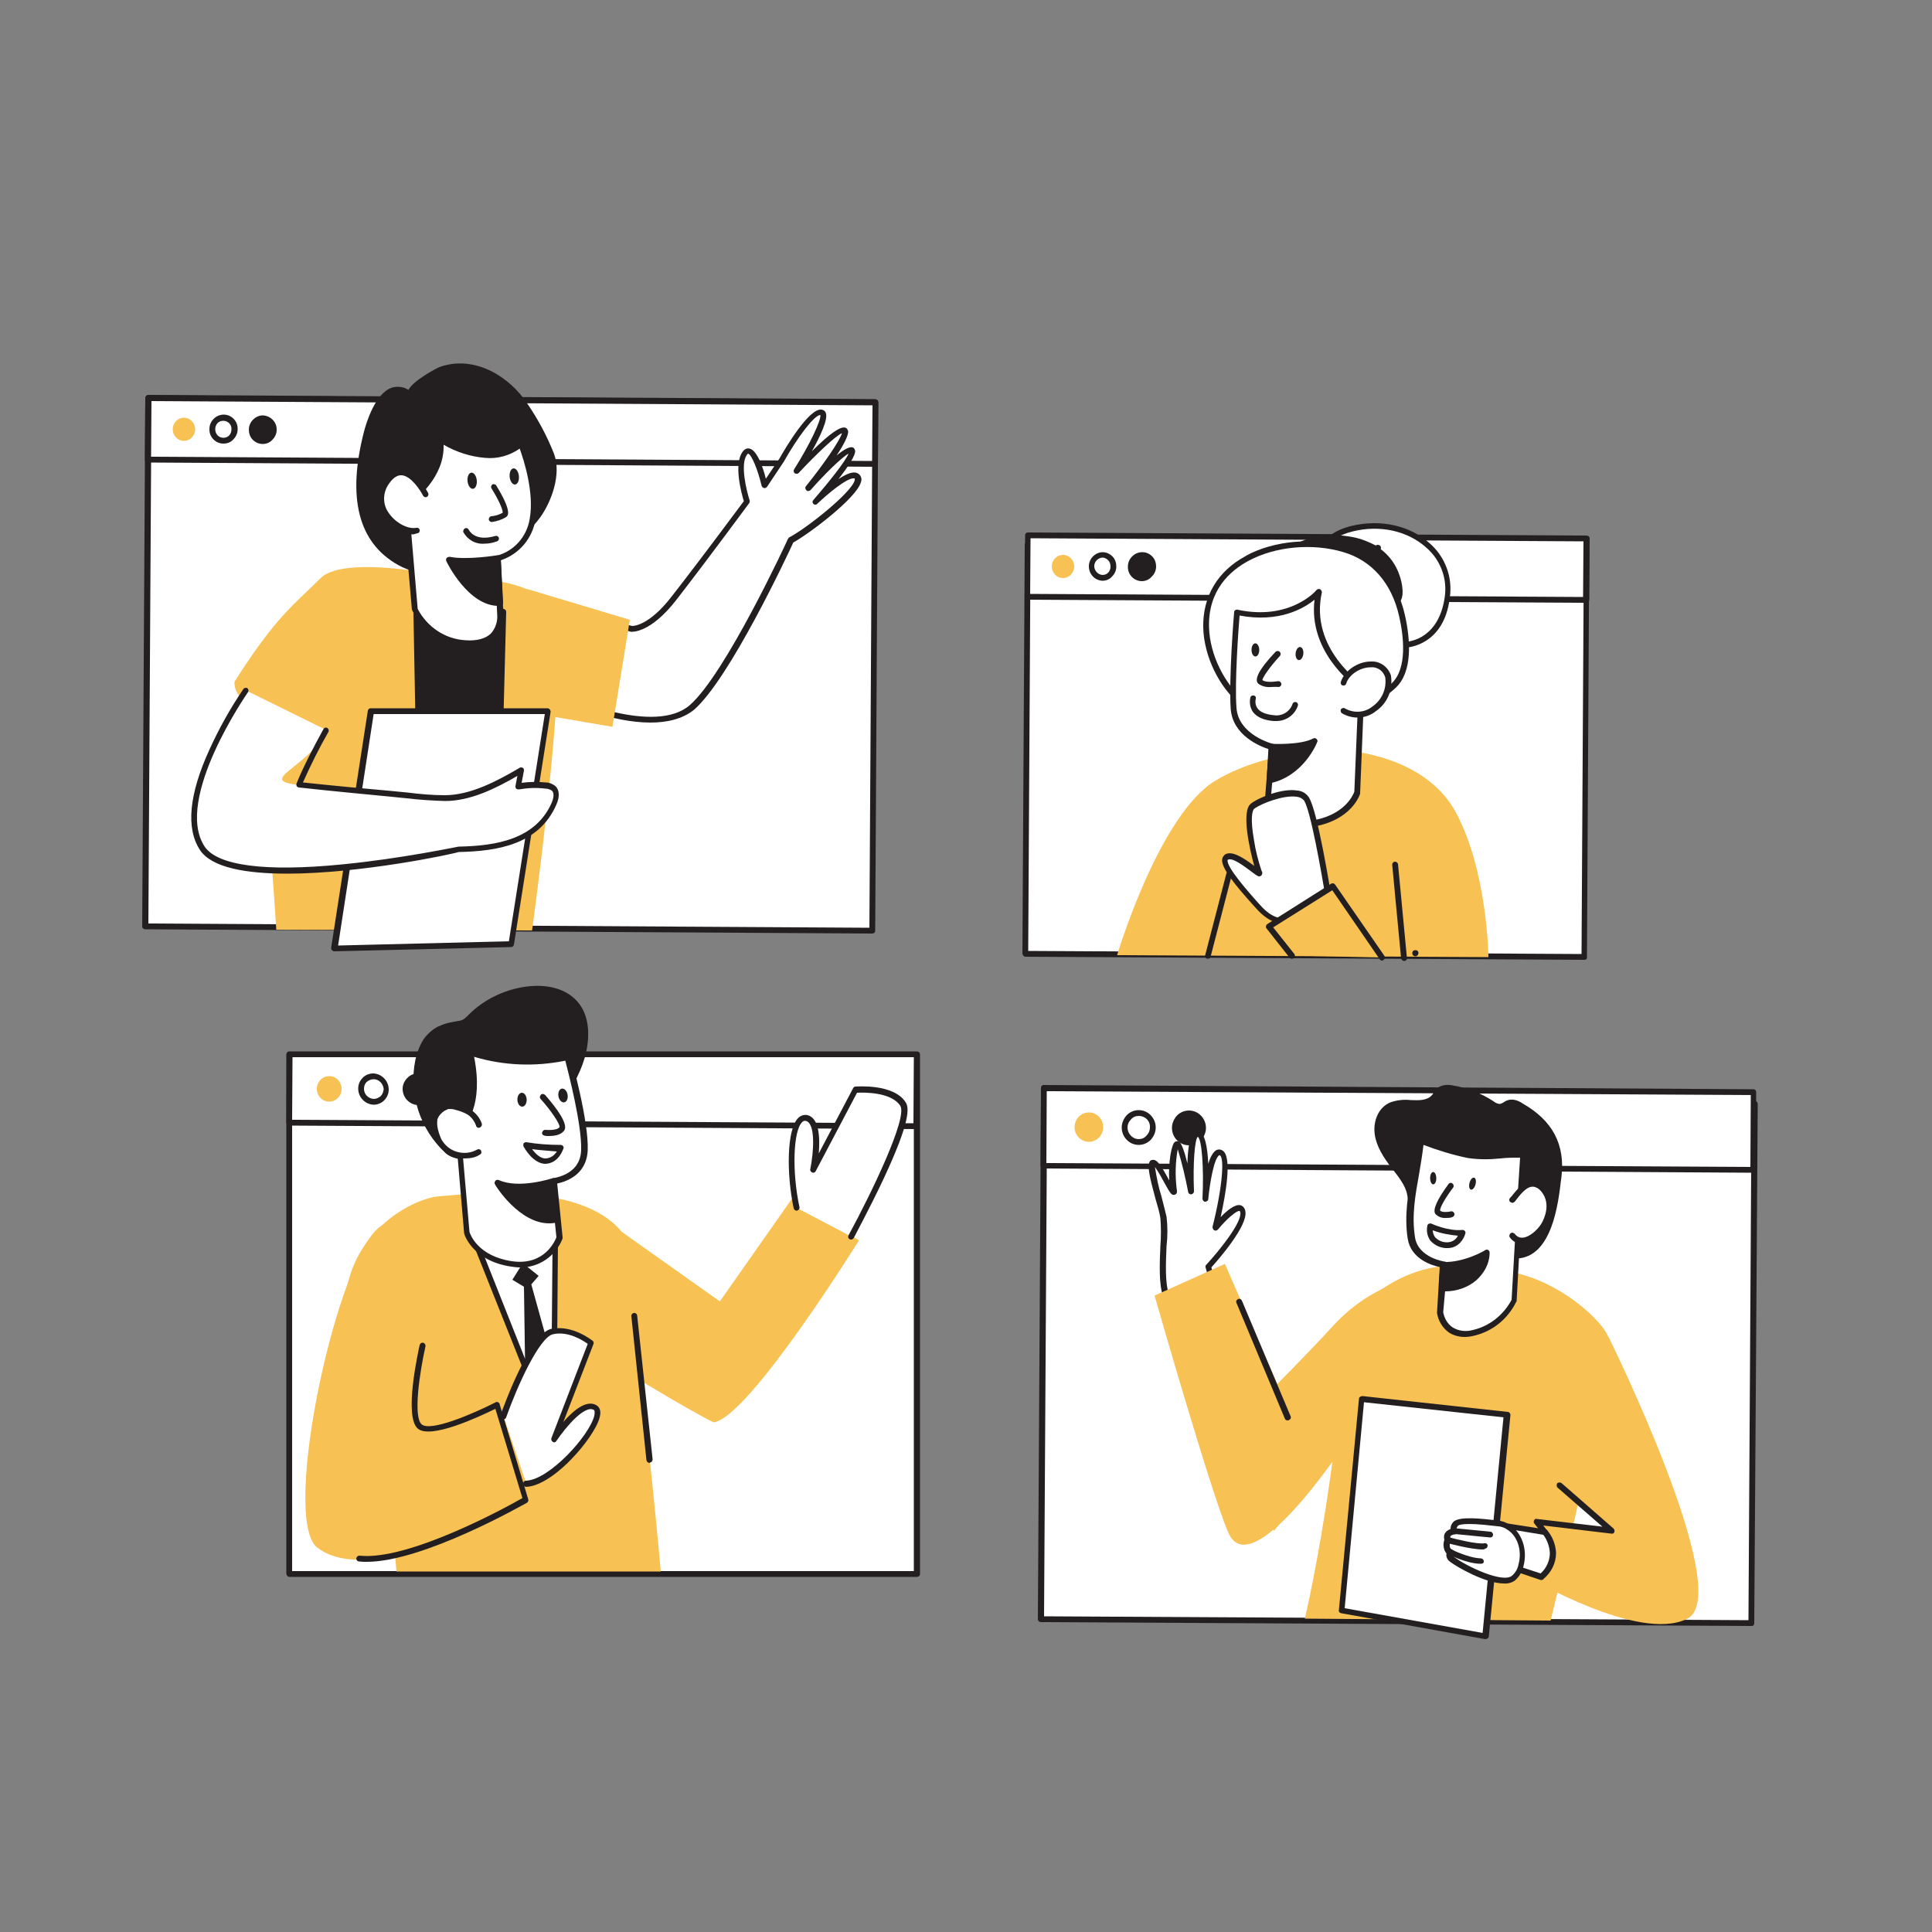 <svg xmlns="http://www.w3.org/2000/svg" width="1000" height="1000" fill="none"><rect width="100%" height="100%" fill="#808080" stroke="none"/><path fill="#fff" d="M474.6 545.8H149.8v269h324.8v-269z"/><path fill="#231F20" d="M474.6 816.2H149.8c-.8 0-1.4-.6-1.6-1.6V545.8c0-.8.6-1.6 1.6-1.6h324.8c.8 0 1.6.6 1.6 1.6v269c0 .8-.8 1.4-1.6 1.4zm-323.4-3H473v-266H151.2v266z"/><path fill="#fff" d="m474.4 583-324.6-2 .2-35.2h324.6l-.2 37.2z"/><path fill="#231F20" d="m474.4 584.4-324.6-1.8c-.8 0-1.6-.6-1.6-1.6l.2-35.2c0-.8.6-1.4 1.6-1.4h324.6c.4 0 .8.2 1 .4.2.2.4.6.4 1l-.2 37.2c0 .4-.2.8-.4 1-.2.2-.6.4-1 .4zm-323.2-4.8 321.6 1.8.2-34.2H151.4l-.2 32.4z"/><path fill="#F7C154" d="M170.4 570.2c3.535 0 6.4-2.955 6.4-6.6 0-3.645-2.865-6.6-6.4-6.6s-6.4 2.955-6.4 6.6c0 3.645 2.865 6.6 6.4 6.6z"/><path fill="#fff" d="M193.4 570.4c3.535 0 6.4-2.955 6.4-6.6 0-3.645-2.865-6.6-6.4-6.6s-6.4 2.955-6.4 6.6c0 3.645 2.865 6.6 6.4 6.6z"/><path fill="#231F20" d="M193.4 571.8c-4.4-.2-8-3.8-8-8.4 0-2 .8-4 2.2-5.4 1.4-1.6 3.6-2.4 5.6-2.4 4.4.2 8 3.8 8 8.4 0 2-.8 4-2.4 5.6-1.4 1.4-3.4 2.2-5.4 2.2zm0-13.2c-1.4 0-2.6.6-3.6 1.4-1 1-1.4 2.2-1.4 3.6 0 2.8 2.2 5 5 5.2 1.4 0 2.6-.6 3.6-1.4 1-1 1.4-2.2 1.6-3.6-.2-2.8-2.4-5.2-5.2-5.2zm23 11.8c3.535 0 6.4-2.955 6.4-6.6 0-3.645-2.865-6.6-6.4-6.6s-6.4 2.955-6.4 6.6c0 3.645 2.865 6.6 6.4 6.6z"/><path fill="#231F20" d="M216.4 572c-4.4-.2-8-3.8-8-8.4 0-2 .8-4 2.4-5.6 1.4-1.6 3.6-2.4 5.6-2.4 2.2 0 4.2.8 5.6 2.4 3.2 3.2 3.2 8.2 0 11.4-1.4 1.8-3.6 2.6-5.6 2.6zm0-13.2c-1.4 0-2.6.6-3.6 1.4-1 1-1.4 2.2-1.4 3.6 0 2.8 2.2 5 5 5.2 1.4 0 2.6-.6 3.6-1.4 1-1 1.4-2.2 1.6-3.6 0-1.4-.6-2.6-1.4-3.6-1.4-1-2.6-1.6-3.8-1.6z"/><path fill="#F7C154" d="M205.2 813.4s-5.4-77.4-26.6-140c3.2-37.4 36.4-53.4 48.8-54.2 11.4-.8 72.2-8.8 94.4 18.4 6 7.2 2 24 5 43 8.2 52 15.2 132.8 15.2 132.8H205.2z"/><path fill="#fff" d="m287.6 642.4-.8 102.6-43.6-109.4 44.4 6.8z"/><path fill="#231F20" d="M286.8 746.4c-.6 0-1.2-.4-1.4-1L241.8 636c-.2-.8.2-1.6.8-2 .2 0 .4-.2.8 0l44.2 6.8c.8.2 1.2.8 1.2 1.6l-.8 102.4c0 .8-.6 1.4-1.2 1.4v.2zm-41.2-109 39.6 99.8.8-93.6-40.4-6.2z"/><path fill="#F7C154" d="m321.8 637.6 50.8 36 37.2-53 34.8 21.4s-57 91.8-75.2 94.2c-12.8-6-57-33.2-57-33.2l9.4-65.4z"/><path fill="#231F20" d="m270.6 653.8-5.4 8.6 6 3.6.6 41.4 15 37.6.8-34.8-12.6-45.4 3.8-4.4-8.2-6.6z"/><path fill="#fff" d="M227.8 532.4c1.6-.8 3.2-1.4 4.8-1.8 6.6-1.4 6.8 0 11.6-5 7.2-7 16.4-11.6 26.4-13.2 19.2-3.2 34.2 5 32 26.6-.8 8.6-4.6 16.8-9 24.2-9.4 16.2-23.4 31.4-41.8 34.8-5.4 1-15.8 1.6-20.4-2.4-12.8-11.8-18.6-29.6-15-46.8.6-3.6 2-7 4-10.2 2-2.4 4.4-4.6 7.4-6.2z"/><path fill="#231F20" d="M243.6 600.4c-4.6 0-10-.8-13-3.6-13.2-12.2-19.2-30.6-15.6-48.2.8-3.8 2.2-7.4 4.2-10.6 2-2.8 4.6-5.2 7.8-6.8h.2c1.6-.8 3.4-1.4 5-1.8 1.8-.4 3.2-.6 4.2-.8 2.8-.4 3.6-.6 6.6-3.8 7.4-7.2 17-12 27.2-13.8 11.4-2 21 .2 27 5.8 5.4 5 7.8 12.8 6.8 22.4-.8 7.6-3.6 15.2-9.2 24.8-8.2 14.2-22.2 31.8-42.8 35.6-2.6.6-5.6.8-8.4.8zM228.4 534c-2.6 1.4-5 3.4-6.6 5.8-1.8 3-3.2 6.2-3.8 9.6-3.4 16.6 2.2 33.8 14.6 45.4 3.6 3.2 12.4 3.4 19 2.2 19.4-3.6 32.8-20.4 40.8-34 5.4-9.2 8-16.4 8.8-23.6.8-8.6-1.2-15.6-5.8-20-5.4-5-14-6.8-24.4-5-9.6 1.6-18.6 6-25.6 12.8-3.6 3.8-5 4.2-8.4 4.6-1 .2-2.4.4-4 .8-1.6.2-3.2.6-4.6 1.4z"/><path fill="#231F20" d="M248.8 600c-4.8.4-13.6.8-18-3.2-13.2-12.2-19-30.4-15.4-48 .6-3.8 2.2-7.4 4.2-10.6 2-2.8 4.6-5.2 7.8-6.8 1.6-.8 3.4-1.4 5.2-1.8 1.8-.4 3.2-.6 4.2-.8 2.8-.4 3.6-.6 6.8-3.8 7.4-7.2 16.8-12 27.2-13.6 11.2-2 20.8.2 26.8 5.8 5.4 5 7.6 12.8 6.6 22.4-.8 7.6-3.6 15.2-9.2 24.8-8.2 14.2-22.2 31.8-42.8 35.4-.4-.2-1.8 0-3.4.2z"/><path fill="#fff" d="m286.4 611.2 3 29s-5.2 16.8-24.8 13.8-23.2-16.4-23.2-16.4l-4.6-54s13.6-8.8 6.6-39.2c16.2 5.4 33.6 6.2 50.2 2.4 0 0 9.2 33 8.8 48.2-.6 14.6-15.8 16-16 16.2z"/><path fill="#231F20" d="M269.2 656c-1.6 0-3.2-.2-4.6-.4-20.2-3-24.4-16.8-24.4-17.4v-.2l-4.6-54c0-.6.2-1 .6-1.4.2 0 12.4-8.8 6-37.6-.2-.6 0-1.2.4-1.4.4-.4 1-.4 1.6-.2 16 5.2 33 6 49.4 2.4.8-.2 1.6.2 1.8 1 .4 1.4 9.4 33.4 8.8 48.6-.4 9-6 15-15.8 17.2l2.8 27.8v.6c-3.4 9-12.2 15.2-22 15zM243 637.6c.4 1.4 4.4 12.6 22 15.2 16.8 2.4 22.2-10.4 23-12.4l-3-28.8c0-.4.2-1 .4-1.2.4-.4.8-.4 1.2-.6 9-1.8 14-6.8 14.2-14.6.4-13-6.6-40-8.2-46.2-15.6 3.2-31.8 2.6-47.2-2 5 25.4-4.2 35.4-7 37.6l4.6 53z"/><path fill="#fff" d="M248 581.8c-.8-2.6-2.6-4.8-4.8-6.2-2.2-1.4-4.6-2.2-7-2.8-1.2-.4-2.6-.6-4-.4-1 .2-1.8.6-2.6 1.2-2 1.2-3.4 3-4.2 5.2-.4 1.8-.2 3.6.2 5.4.4 2 1 3.8 2 5.6 4 7.4 13.2 10.2 20.6 6h.2"/><path fill="#231F20" d="M240.8 599.6c-6.2 0-11.8-3.4-14.6-8.8-1-2-1.6-4-2.2-6-.6-2-.6-4.2-.2-6.2.8-2.6 2.6-4.6 4.8-6 1-.6 2-1.2 3.2-1.4 1.6-.2 3.2-.2 4.8.4 2.6.6 5.2 1.6 7.4 3 2.6 1.8 4.4 4.2 5.4 7 .2.8-.2 1.6-1 2-.8.4-1.6 0-2-.8v-.2c-.8-2.2-2.2-4.2-4.2-5.6-2-1.2-4.2-2-6.6-2.6-1.2-.4-2.2-.4-3.4-.4-.8.2-1.4.6-2.2 1-1.6 1-3 2.6-3.6 4.4-.2 1.6-.2 3.2.2 4.8.4 1.8 1 3.6 1.8 5.4 1.8 3.2 4.6 5.6 8.2 6.6 3.6 1 7.2.6 10.4-1.2.8-.4 1.6-.2 2 .6.4.8.2 1.6-.6 2-2 1.4-4.8 2-7.6 2z"/><path fill="#fff" d="M281 568s11.8 13.6 9.8 16.6c-2 3-9 2-9 2"/><path fill="#231F20" d="M284.2 588c-.8 0-1.6 0-2.4-.2-.8-.2-1.4-.8-1.2-1.6.2-.8.8-1.4 1.6-1.4 2 .2 6.4.2 7.4-1.4.4-1.4-4.2-8.4-9.8-14.6-.6-.6-.4-1.6.2-2.2.6-.6 1.6-.4 2.2.2 5.8 6.6 12.2 15.2 9.8 18.4-1.8 2.4-5.4 2.8-7.8 2.8zm-13.853-15.199c1.325-.054 2.334-1.707 2.254-3.694-.08-1.986-1.218-3.554-2.543-3.501-1.324.054-2.333 1.707-2.253 3.694.079 1.986 1.218 3.554 2.542 3.501zm21.684-2.232c1.306-.227 2.089-1.999 1.749-3.958-.34-1.959-1.675-3.363-2.981-3.136-1.306.227-2.089 1.999-1.748 3.958.34 1.959 1.674 3.363 2.98 3.136zM286.4 611.2s-17.6 6-29 1c0 0 14.2 23.2 31 19l-2-20z"/><path fill="#231F20" d="M284.2 633.2c-15.4 0-27.6-19.2-28-20.2-.4-.6-.2-1.2.2-1.8.4-.6 1.2-.6 1.8-.4 10.6 4.8 27.8-1 28-1 .4-.2 1 0 1.2.2.4.2.6.6.6 1l2 20c0 .8-.4 1.4-1.2 1.6-1.4.4-3 .6-4.6.6zm-23-18.2c4.6 6 14.6 16.8 25.6 15l-1.8-16.8c-4 1.2-14.6 3.8-23.8 1.8z"/><path fill="#F7C154" d="M197.2 634.6c-22.4 14.2-52.2 151.6-33 166.4 30 23.2 108.2-24.8 108.2-24.8l-12-43.2s-42.2 19-43.2 5.2 20.2-60.4 10.6-90.6c-15-21.8-30.6-13-30.6-13z"/><path fill="#231F20" d="M336.2 757.2c-.8 0-1.4-.6-1.6-1.4l-7.8-74.4c-.2-.8.4-1.6 1.2-1.8.8-.2 1.6.4 1.8 1.2v.2l8 74.4c0 .8-.6 1.6-1.4 1.6l-.2.2z"/><path fill="#fff" d="M272.4 592.8c6 1 12.2 1.4 18.2 1.6 0 0-1.8 6.4-7.8 6.8-6 .4-10.4-8.4-10.4-8.4z"/><path fill="#231F20" d="M282.4 602.4c-6.6 0-11.2-8.6-11.4-9-.2-.4-.2-1 0-1.6.4-.4.8-.6 1.4-.6 6 1 12 1.4 17.8 1.4.4 0 1 .2 1.2.6.4.4.4.8.2 1.4-.2.2-2.2 7.4-9.2 7.8zm-7-7.6c1.8 2.4 4.4 5 7.2 4.8 2.4-.2 4.4-1.6 5.6-3.6-4.2-.4-8.4-.6-12.8-1.2z"/><path fill="#fff" d="M260.6 733s14.8-41.6 25.2-44c10.4-2.4 20.2 6 20.2 6l-19.2 49.8s14-20.8 21.4-16.4c7.4 4.4-20.2 39-35.8 39.6"/><path fill="#231F20" d="M272.4 769.6c-.8 0-1.6-.6-1.6-1.6s.6-1.6 1.6-1.6c12-.6 32.6-23.2 35.2-33.6.2-1 .4-2.6-.2-3-4.6-2.8-14.2 8.4-19.4 16-.4.8-1.4 1-2 .4-.6-.4-.8-1.2-.6-1.8l18.8-48.8c-2.4-1.8-10.2-6.8-18-5-7 1.6-18.4 26.6-24.2 43-.2.8-1.2 1.2-2 1-.8-.2-1.2-1.2-1-2 1.6-4.4 15.4-42.6 26.4-44.8 11-2.2 21 6 21.4 6.2.4.4.6 1 .4 1.6L291.6 736c5-5.8 12-11.8 17.2-8.6 1.2.8 2.6 2.4 1.6 6.2-1.4 5.4-7.4 14.2-14.8 21.8-4 4.2-14.4 13.8-23.2 14.2z"/><path fill="#fff" d="M440.6 640s32.4-59.4 26.8-68.4c-5.6-9-24.6-7.4-24.6-7.4L421 605.6s5-24.6-3.4-26.8c-8.4-2.2-9.8 24.8-5.2 46.4"/><path fill="#231F20" d="M440.6 641.6c-.2 0-.4 0-.8-.2-.8-.4-1-1.2-.6-2 12.4-22.8 30.6-61 26.8-67-4.6-7.2-18.8-7-22.4-6.8l-21.4 40.6c-.4.8-1.2 1-2 .6-.6-.4-1-1-.8-1.6 1.8-9 2.8-23.6-2.2-25-.8-.2-1.4 0-2 .6-4.6 4.4-5.4 25.4-1.4 44 .2.8-.4 1.6-1.2 1.8-.8.2-1.6-.4-1.8-1.2-3.8-18-3.6-41 2.4-46.8 1.2-1.2 3-1.8 4.8-1.4 6.2 1.6 6.4 12 5.8 19.8l17.8-33.8c.2-.4.6-.8 1.2-.8.8 0 19.8-1.6 26 8.2 1.8 2.8 2.4 9.8-11.2 39-7.4 15.8-15.6 30.8-15.6 31-.4.6-.8 1-1.4 1zM189.8 808.4c-1.4 0-2.6 0-4-.2-.8 0-1.4-.8-1.4-1.6.2-.8.8-1.4 1.6-1.4 25.4 2.8 76.4-25.2 84.4-29.8l-14-46.2c-8.2 4-33.6 16-40.2 10.2-7.2-6.4.2-39.4 1-43.2.2-.8 1-1.4 1.8-1.2.8.2 1.4 1 1.2 1.8v.2c-3 13.4-6.4 36.2-2 40.2s25.8-5 38.4-11.4c.4-.2.8-.2 1.2 0 .4.2.8.6.8 1l14.8 49.2c.2.6 0 1.4-.6 1.8-2 1-53.6 30.6-83 30.6z"/><path fill="#fff" d="m540.216 569.233-1.502 268.8 367.6 2.053 1.502-268.8-367.6-2.053z"/><path fill="#231F20" d="m906.4 841.6-367.6-2c-.8 0-1.6-.6-1.6-1.6l1.6-268.8c0-.8.6-1.4 1.6-1.4l367.8 2c.8 0 1.6.6 1.6 1.6L908 840.2c0 .8-.6 1.6-1.6 1.4zm-366-5 364.6 2 1.6-265.8-364.6-2-1.6 265.8z"/><path fill="#fff" d="m540.368 563.212-.232 40.2 367.4 2.116.232-40.2-367.4-2.116z"/><path fill="#231F20" d="m907.6 607-367.4-2.2c-.8 0-1.6-.6-1.6-1.6l.2-40.2c0-.4.2-.8.4-1 .2-.2.6-.4 1-.4l367.4 2.2c.8 0 1.4.6 1.4 1.6l-.2 40.2c.2.8-.4 1.4-1.2 1.4zm-366-5 364.4 2 .2-37.2-364.4-2-.2 37.2z"/><path fill="#F7C154" d="M563.6 591c4.087 0 7.4-3.403 7.4-7.6 0-4.197-3.313-7.6-7.4-7.6s-7.4 3.403-7.4 7.6c0 4.197 3.313 7.6 7.4 7.6z"/><path fill="#fff" d="M589.4 591.2c4.087 0 7.4-3.403 7.4-7.6 0-4.197-3.313-7.6-7.4-7.6s-7.4 3.403-7.4 7.6c0 4.197 3.313 7.6 7.4 7.6z"/><path fill="#231F20" d="M589.4 592.6c-5 0-8.8-4.2-8.8-9 0-2.4 1-4.6 2.6-6.4 1.6-1.6 3.8-2.6 6.2-2.6 5 0 8.8 4.2 8.8 9 0 2.4-1 4.6-2.6 6.4-1.6 1.6-3.8 2.6-6.2 2.6zm0-15c-1.6 0-3 .6-4 1.8-1.2 1.2-1.8 2.6-1.8 4.2 0 3.2 2.6 6 5.8 6 1.6 0 3-.6 4-1.8 1.2-1.2 1.8-2.6 1.8-4.2.2-3.4-2.4-6-5.8-6zm26 13.8c4.087 0 7.4-3.403 7.4-7.6 0-4.197-3.313-7.6-7.4-7.6s-7.4 3.403-7.4 7.6c0 4.197 3.313 7.6 7.4 7.6z"/><path fill="#231F20" d="M615.4 592.8c-5 0-8.8-4.2-8.8-9 0-2.4 1-4.6 2.6-6.4 1.6-1.6 3.8-2.6 6.2-2.6 5 0 8.8 4.2 8.8 9 0 2.4-1 4.6-2.6 6.4-1.6 1.6-3.8 2.6-6.2 2.6zm0-15.2c-1.6 0-3 .6-4 1.8-1.2 1.2-1.8 2.6-1.8 4.2 0 3.2 2.6 6 5.8 6 1.6 0 3-.6 4.2-1.8 1.2-1.2 1.8-2.6 1.8-4.2 0-3.2-2.6-5.8-6-6z"/><path fill="#fff" d="m630.2 674.2-5.2-18.6s19.4-20.8 17.8-28.2c-1.6-7.4-14.2 8.2-14.2 8.2s9-35.8 3-38.8-8.2 23.8-8.2 23.8 1.4-32.8-3.8-33.6c-5.2-.8-3.8 29.8-3.8 29.8s-4.4-23-6.8-24.6c-2.4-1.6-3.8 14.8-2.2 23 1.6 8.2-7.4-14.2-10.4-13.4-3 .8 3.8 20 5.2 28.2 1.4 8.2-2.2 30.6 1.4 40.2l4.4 18.6"/><path fill="#231F20" d="M607.8 690.6c-.6 0-1.4-.4-1.4-1.2l-4.4-18.6c-2.2-6-1.8-16.4-1.4-25.8.4-4.8.4-9.8 0-14.6-.4-2.6-1.4-6.2-2.6-10.2-3-11-4.2-16.6-3-18.8.2-.6.8-1 1.4-1 2.4-.6 4.6 2.8 8.8 10.6-.6-9.2 1.2-19 3-20 .6-.4 1.6-.4 2.2 0 1.2.8 2.8 5.4 4.2 11.2.2-6.8 1-14 3.2-15.8.6-.6 1.4-.8 2.4-.8 3.4.4 4.8 8 5.2 16.8 1-3.4 2.4-6 4-7 1-.6 2.2-.6 3.2 0 5.4 2.8 1.8 22.8-.8 34.6 3.2-3.4 7.4-6.8 10.2-6.2 1.4.4 2.4 1.6 2.6 3.2 1.4 7.4-14 25-17.6 29l5 17.8c.2.8-.2 1.6-1 1.8-.8.2-1.6-.2-1.8-1L624 656c-.2-.6 0-1 .4-1.4 7.2-7.8 18.4-22 17.6-27-.2-.6-.2-.8-.4-.8-1.4-.4-6.8 4.2-11.2 9.6-.6.6-1.4.8-2.2.2-.4-.4-.6-1-.6-1.6 5.2-20.6 6.2-35.8 3.8-37-.2-.2-.4 0-.4 0-2.6 1.6-4.8 14.2-5.6 22.6 0 .8-.8 1.4-1.6 1.4s-1.4-.8-1.4-1.6c.8-16.2-.4-30.8-2.4-32-1.6 1-2.6 14-2 28.2 0 .8-.6 1.4-1.4 1.6-.8 0-1.4-.4-1.6-1.2-1.4-7.4-3.2-15-5.4-22.2-1.2 6.6-1.4 13.4-.6 20.2.2 1.2.6 3-1 3.4-1.6.4-2.2-.6-5.2-6-1.6-3-3.2-5.8-5-8.4.8 5.2 1.8 10.4 3.4 15.4 1 4 2 7.8 2.6 10.4.6 5 .6 10.2 0 15.2-.4 9-.8 19.2 1.2 24.6l4.6 18.8c.2.8-.2 1.6-1 1.8l-.8.4z"/><path fill="#F7C154" d="M768.6 657.4s-28-10.8-58.6 13.8c-14.4 11.6-16.2 57.2-21.6 94.4-6 42.4-13 72.2-13 72.2l127.2 1S836 703 832.2 691.4c-4.4-10-33-35.6-63.6-34z"/><path fill="#F7C154" d="M721.2 664.6c-11.6 4.6-22 11.8-30.4 20.8-15.6 17.2-49.2 50.6-49.2 50.6l17.8 56.4 53.6-70 8.2-57.8z"/><path fill="#fff" d="M780 732.4 768.8 847l-74.4-13.4 10.4-109.4 75.2 8.2z"/><path fill="#231F20" d="M768.8 848.4h-.2L694.2 835c-.8-.2-1.4-.8-1.2-1.6L703.4 724c0-.4.2-.8.6-1 .4-.2.8-.4 1.2-.4l75.2 8.2c.8 0 1.4.8 1.4 1.6L770.6 847c0 .4-.2.8-.6 1-.6.4-.8.4-1.2.4zm-72.8-16 71.4 12.8 10.8-111.6-72.2-7.8-10 106.6zm47.2-181.6c-2.4.4-11.2-17.4-12-20.2-1.2-4.4-.6-9.2-1.8-13.2-1.2-5.2-5.4-10-8.6-14-3.6-4.8-7-10-8-16s1.6-12.8 7-15.2c7.2-3 17.4 1.8 22.2-4.2.8-1.2 1.6-2.4 2.6-3.4 2-1.2 4.4-1.6 6.8-1 7.4 1.2 14.4 4 20.6 8 1.2 1 2.8 1.6 4.4 1.6 1.4-.2 2.4-1.4 3.8-1.8 2.2-1 4.8.2 7 1.4 14.8 8.4 21.2 20 19.2 36.6-1.2 10-3.8 40.2-21.6 40.8l-41.6.6z"/><path fill="#231F20" d="M743.4 652.2c-4.8 0-13.4-21.2-13.4-21.4-.6-2.4-.8-4.8-1-7.2 0-2-.4-4-.8-6-1-4-3.8-7.8-6.6-11.4-.6-.8-1.2-1.6-1.8-2.2-3.6-5-7.2-10.2-8.2-16.6-1-6.4 1.4-14 8-16.8 3.4-1.2 7-1.6 10.6-1.2 4.6.2 8.6.2 11-2.6.4-.4.6-.8.8-1.2l1.8-2.4c2.4-1.6 5.2-2 8-1.4 7.6 1.2 14.8 4 21.2 8.2 1 .8 2.2 1.4 3.4 1.4.6-.2 1.2-.4 1.8-.8.6-.4 1.2-.8 1.8-1 3-1.2 6.2.2 8.2 1.6 15.4 8.8 22 21.2 20 38l-.2 1.4c-1.4 12-4.6 40-22.8 40.8l-41.6 1-.2-.2zm-16.2-79.8c-2.2 0-4.4.2-6.4 1-5 2.2-7 8.6-6.2 13.6.8 5.6 4.2 10.6 7.8 15.2l1.6 2.2c2.8 3.6 6 7.8 7.2 12.4.4 2.2.8 4.4.8 6.6 0 2.2.4 4.4.8 6.6.8 2.8 8.2 17.6 10.6 19.2l41.8-1c15.8-.6 18.8-27.8 20-38l.2-1.4c1.8-15.8-4-27-18.4-35.2-2.6-1.4-4.4-1.8-5.8-1.4-.4.2-1 .4-1.4.8-.8.6-1.8 1-2.8 1.2-2 .2-4-.6-5.6-1.8-6-4-12.8-6.6-20-7.8-1.8-.6-3.8-.2-5.4.8-.6.6-1 1-1.2 1.8-.4.6-.6 1-1 1.6-3.2 4-8.4 4-13.4 3.8-1.2-.2-2.2-.2-3.2-.2z"/><path fill="#fff" d="m747 654.6-1.6 24.8s1.8 14 17 10.6c9.2-2.2 17-8.2 21-16.8 0 0 3.4-59.6 4.4-75.4-9.6-.6-18.6 2-28.4 0-8.4-1.8-16.6-4.2-24.6-7.4-1.8 17.2-7.2 32.8-4.6 50 1.8 12.2 16.6 14 16.8 14.2z"/><path fill="#231F20" d="M758 692c-2.8 0-5.8-.8-8.2-2.4-3.2-2.4-5.4-6-6-10v-.2l1.4-23.6c-4.2-.8-15-4.2-16.6-14.8-1.8-12 .2-22.8 2.2-34.2 1-5.2 2-10.6 2.4-16.2 0-.4.4-.8.8-1 .4-.2.8-.4 1.2-.2 8 3.2 16.2 5.6 24.6 7.4 5.4.8 10.6.8 16 .2 4-.4 8.2-.6 12.2-.4.4 0 .8.2 1 .6.2.2.4.6.4 1-1.2 15.6-4.4 74.8-4.4 75.2 0 .2 0 .4-.2.4-4.4 9-12.4 15.4-22 17.6-1.6.4-3.2.6-4.8.6zm-11-12.8c.6 3.2 2.2 6 4.8 7.8 3.2 2 7 2.4 10.6 1.4 8.6-2 15.8-7.8 20-15.6.2-4.4 3.2-56.6 4.4-73.6-3.4 0-6.8 0-10.2.4-5.6.6-11.2.6-16.8-.2-7.8-1.6-15.6-4-23-6.8-.6 5-1.4 9.8-2.2 14.6-2 11.2-4 21.8-2.2 33.2C734 651 747.6 653 747.8 653c.4 0 .8.2 1 .4.2.4.4.8.4 1.2l-2.2 24.6z"/><path fill="#231F20" d="M746.4 666.8s10 1 17-5.4 6.2-13.2 6.2-13.2-11.4 6.8-22.6 6.4l-.6 12.2z"/><path fill="#231F20" d="M748 668.4h-1.8c-.8 0-1.4-.8-1.4-1.6l.6-12.2c0-.8.6-1.4 1.6-1.4 10.8.4 21.8-6 21.8-6.2.8-.4 1.6-.2 2 .6.2.2.2.4.2.6 0 .4.6 7.6-6.8 14.4-4.4 3.8-10.2 5.8-16.2 5.8zm.4-12.4-.4 9.2c5.2.2 10.4-1.6 14.4-5 2.8-2.4 4.8-5.8 5.6-9.4-6.2 3.2-12.8 5-19.6 5.2z"/><path fill="#fff" d="M751 613.8s-8.6 11.6-6.8 13.6c1.8 2 7.2 1 7.2 1"/><path fill="#231F20" d="M748.4 630.4c-2 .2-4-.6-5.4-2-1.6-2 .6-7.2 6.8-15.6.4-.6 1.4-.8 2-.2.6.4.8 1.4.4 2-3.8 5-7 10.4-6.8 12 1 1 3.8.8 5.6.4.8-.2 1.6.4 1.8 1.2.2.8-.4 1.6-1.2 1.8-1 .4-2 .4-3.2.4z"/><path fill="#fff" d="M783 621.2c2.8-3.6 7.4-10 12.8-7.8 1.4.6 2.6 1.6 3.6 3 4.2 5.4 3 12.4-.2 18-2.8 4.8-11 12-16.2 5.4"/><path fill="#231F20" d="M787.8 643.8c-2.4 0-4.8-1.2-6.2-3.2-.6-.6-.4-1.6.2-2.2.6-.6 1.6-.4 2.2.2 1 1.4 2.6 2.2 4.2 2 3.4-.2 7.6-4 9.6-7.2 1.6-2.8 5-10.2.2-16.4-.8-1-1.8-2-3-2.4-3.6-1.6-7 2.2-10.2 6.4l-.8 1c-.6.6-1.4.8-2.2.2-.8-.6-.8-1.4-.2-2.2l.8-.8c3-3.8 7.8-10 13.8-7.2 1.6.8 3 2 4.2 3.4 4 5.2 4 12.6 0 19.6-1.8 3.2-6.8 8.4-12 8.8h-.6zm-45.947-30.778c.883-.007 1.588-1.446 1.573-3.213-.015-1.768-.743-3.194-1.627-3.187-.883.007-1.588 1.446-1.573 3.214.015 1.767.743 3.194 1.627 3.186zm21.864.044c.46-1.707.141-3.277-.712-3.507-.854-.229-1.918.968-2.378 2.674-.46 1.707-.141 3.276.712 3.506.854.23 1.918-.967 2.378-2.673z"/><path fill="#F7C154" d="M832.4 691.6s66 133.4 41 146.2c-25 12.8-83.4-22-83.4-22l-.2-27.8 44.4 4.4-33-30.2 31.2-70.6z"/><path fill="#fff" d="m780 790 19.6 3.2c2.6 3 4 6.8 4.2 10.8 0 4.8-2.2 9.2-6 12.2l-15.4-5.2c-.2 0 3-14.6-2.4-21z"/><path fill="#231F20" d="M797.8 817.8h-.4l-15.4-5.2c-.8-.2-1.2-1-1-1.8 0-.2 2.8-14-2-19.8-.4-.6-.4-1.4.2-2 .4-.4 1-.4 1.4-.4l19.4 3c.4 0 .6.2.8.4 2.8 3.4 4.4 7.4 4.6 11.8 0 5.2-2.4 10-6.4 13.4-.4.6-.8.6-1.2.6zM784 810l13.4 4.4c3-2.6 4.8-6.6 4.8-10.6-.2-3.4-1.4-6.8-3.4-9.4l-15.8-2.6c2.6 6.2 1.6 15 1 18.2z"/><path fill="#fff" d="M780 790c-1.6-.8-3.2-1.4-5-1.6-3.2-.4-20.4-3-22.2.8-1.4 2.8 0 3.4 0 3.4s-5 0-3.8 4.6c0 0-2.2 5 1.8 6.4 0 0-2.6 1.4.4 3.8 5.6 4.4 25.8 14.4 31.6 9.4 2-1.8 3.4-4.2 4-6.8 2.2-7.6-.4-16.4-6.8-20z"/><path fill="#231F20" d="M778.4 819.6c-9.6 0-24.4-8.6-27.8-11.2-1.2-.8-2-2.2-2-3.6 0-.4.2-.6.2-1-.6-.4-1-1-1.2-1.6-.6-1.8-.6-3.6 0-5.2-.4-1.4-.2-2.8.6-3.8.6-.8 1.6-1.4 2.6-1.8 0-1 .2-2 .8-2.8 1.6-3.4 10-3.2 21.8-1.8l1.8.2c2 .2 3.8.8 5.6 1.8l.2.2c6.6 3.8 9.8 13 7.6 21.4-.6 3-2.2 5.6-4.4 7.6-1.6 1.2-3.8 1.8-5.8 1.6zm-24.6-28.2c.4.4.6 1 .6 1.6-.2.8-.8 1.2-1.4 1.2-.8 0-1.6.4-2.2.8-.2.6-.2 1.2 0 1.8.2.4.2.6 0 1-.4 1-.6 2.2-.2 3.4.2.4.8.8 1.2 1 .6.2 1 .6 1 1.2s-.2 1.2-.8 1.4c-.2 0-.2.2-.2.2s.2.4 1 1c6.4 4.8 25 13.6 29.8 9.6 1.8-1.6 3-3.6 3.4-6 2-7.4-.8-15.2-6.4-18.2l-.2-.2c-1.2-.6-2.8-1.2-4.2-1.2l-1.8-.2c-16.4-2-18.6-.4-18.8 0-.4.4-.6 1-.8 1.6z"/><path fill="#231F20" d="m771.4 795.8-18.6-1.8c-.8 0-1.4-.8-1.4-1.6s.8-1.4 1.6-1.4l18.4 1.8c.8 0 1.4.8 1.4 1.6s-.6 1.4-1.4 1.4z"/><path fill="#fff" d="M749.2 797s14.2 4 19.4 3.4z"/><path fill="#231F20" d="M767.4 802c-6 0-18-3.2-18.6-3.4-.8-.2-1.4-1-1.2-1.8.2-.8 1-1.4 1.8-1.2h.2c3.8 1 14.8 3.8 18.8 3.2.8-.2 1.6.4 1.6 1.2 0 .8-.6 1.6-1.4 1.6-.2.4-.8.4-1.2.4z"/><path fill="#fff" d="M749.6 802.8s9.6 5 16.8 5.2z"/><path fill="#231F20" d="M766.4 809.4c-7.4 0-17-5-17.4-5.2-.8-.4-1-1.2-.6-2s1.2-1 2-.6c0 0 9.4 4.8 16 5 .8 0 1.6.6 1.6 1.6s-.8 1.2-1.6 1.2z"/><path fill="#fff" d="M740.4 634.4s9 4 16.8 3.4c0 0-2 7.2-8.6 6.6-8-1-8.8-6.2-8.2-10z"/><path fill="#231F20" d="M749.4 646h-1.2c-3-.2-5.8-1.6-7.8-3.8-1.6-2.2-2.2-5-1.6-7.8 0-.4.4-.8.8-1 .4-.2 1-.2 1.4 0 0 0 8.6 4 16 3.2.4 0 1 .2 1.2.6.4.4.4.8.2 1.4-.6 2.4-3.4 7.4-9 7.4zm-7.8-9.2c0 1.2.4 2.4 1.2 3.6 1.6 1.6 3.6 2.6 5.8 2.6 2.6.2 5-1.2 6-3.4-4.4-.4-8.8-1.2-13-2.8z"/><path fill="#F7C154" d="M668.4 733 634 654.2l-36.4 16.4s32.8 114.8 39.4 125c13.4 20.6 57.8-46.4 57.8-46.4L668.4 733z"/><path fill="#231F20" d="M799.6 794.6c-.4 0-.8-.2-1.2-.6l-4.2-5.4c-.6-.6-.4-1.6.2-2.2.4-.2.6-.4 1-.2l34 4-23.2-20.2c-.6-.6-.6-1.6-.2-2.2.4-.6 1.6-.6 2.2-.2l27 23.6c.4.4.6 1.2.4 1.8-.2.6-1 1-1.6.8l-35.2-4.2 2 2.6c.6.6.4 1.6-.2 2-.2.4-.6.4-1 .4zm-133.2-59.4c-.6 0-1.2-.4-1.4-1l-25-59.8c-.4-.8 0-1.6.8-2 .8-.4 1.6 0 2 .8L668 733c.4.8 0 1.6-.8 2-.2.2-.6.2-.8.2z"/><path fill="#fff" d="m76.843 206.053-1.575 273.4 376.2 2.166 1.574-273.4-376.2-2.166z"/><path fill="#231F20" d="M451.4 483.2 75.2 481c-.8 0-1.6-.6-1.6-1.4l1.6-273.4c0-.8.6-1.6 1.6-1.6l376.2 2.2c.8 0 1.6.6 1.6 1.6L453 481.8c0 .8-.6 1.4-1.6 1.4zM76.8 478l373.2 2.2 1.6-270.4-373.2-2.2L76.8 478z"/><path fill="#fff" d="m76.884 206.105-.183 31.8 376.2 2.166.183-31.8-376.2-2.166z"/><path fill="#231F20" d="m452.8 241.6-376.2-2.2c-.8 0-1.6-.6-1.6-1.6l.2-31.8c0-.8.6-1.6 1.6-1.6l376.2 2.2c.8 0 1.6.6 1.6 1.6l-.2 31.6c0 .4-.2.8-.4 1-.4.6-.8.8-1.2.8zm-374.6-5.2 373.2 2.2.2-28.8-373.2-2.2-.2 28.8z"/><path fill="#F7C154" d="M95.2 228.2c3.203 0 5.8-2.686 5.8-6s-2.597-6-5.8-6-5.8 2.686-5.8 6 2.597 6 5.8 6z"/><path fill="#fff" d="M115.6 228.2c3.203 0 5.8-2.686 5.8-6s-2.597-6-5.8-6-5.8 2.686-5.8 6 2.597 6 5.8 6z"/><path fill="#231F20" d="M115.6 229.6c-4 0-7.4-3.4-7.2-7.6 0-2 .8-3.8 2.2-5.2 1.4-1.4 3.2-2.2 5.2-2.2 4 0 7.4 3.4 7.2 7.6 0 2-.8 3.8-2.2 5.2-1.4 1.6-3.2 2.2-5.2 2.2zm0-11.8c-1.2 0-2.2.4-3 1.2-.8.8-1.2 2-1.2 3.2 0 2.4 1.8 4.4 4.2 4.4 1.2 0 2.2-.4 3-1.2.8-.8 1.2-2 1.2-3.2.2-2.4-1.8-4.4-4.2-4.4zm20.4 10.6c3.203 0 5.8-2.686 5.8-6s-2.597-6-5.8-6-5.8 2.686-5.8 6 2.597 6 5.8 6z"/><path fill="#231F20" d="M136 229.8c-2 0-3.8-.8-5.2-2.2-1.4-1.4-2-3.4-2-5.2 0-2 .8-3.8 2.2-5.2 1.4-1.4 3.2-2.2 5-2.2 4.2.2 7.4 3.6 7.2 7.6 0 1.8-.8 3.6-2.2 5-1.2 1.4-3 2.2-5 2.2zm0-12c-1.2 0-2.2.4-3 1.2-.8.8-1.2 2-1.2 3.2 0 1.2.4 2.4 1.2 3.2.8.8 1.8 1.4 3 1.4s2.2-.4 3-1.2c.8-.8 1.2-2 1.2-3.2 0-2.4-1.8-4.4-4.2-4.6z"/><path fill="#F7C154" d="m275.4 481.6-132.4-.4s-3.6-57.6-8.2-104.6c-1-10.8-14-14-13.4-23.8 21.8-34.2 30.6-39.6 44.6-53.6 13.2-13 71.8.4 71.8.4s41.2-2.2 49.2 18.8-11.6 163.2-11.6 163.2z"/><path fill="#fff" d="m302 319 25.2 6.6s8.8 1 21.8-15.8c18-23.2 37.8-50 37.8-50s-6-18.4-1.2-25c4.8-6.6 10.2 16.6 10.2 16.6l8.8-13S419 213 425 213.8c6 .8-12.6 30.6-12.6 30.6s21.6-23.6 24.8-21.2c3.2 2.4-18.6 29.8-18.6 29.8s18.6-21.2 22-19.6C444 235 422 260 422 260s18.6-18.2 21.8-12.8c3.2 5.4-25.8 27.8-34.8 32.4 0 0-32.2 70-51.2 86.6-19 16.6-64.4-3.8-64.4-3.8"/><path fill="#231F20" d="M336.6 374c-20 0-42.2-10-43.6-10.4-.8-.4-1-1.2-.8-2 .4-.8 1.2-1 2-.8.4.2 44.8 19.8 62.8 4.2 18.6-16.2 50.6-85.4 50.8-86 .2-.2.4-.6.6-.8 8.6-4.4 32.2-23 34-29.6v-.8c0-.2-.2-.2-.4-.2-3.4-.4-13.2 7.6-19 13.2-.6.6-1.4.6-2 0-.6-.6-.6-1.4 0-2 8-9.2 16.6-20 18.2-24-3.4 1.8-12.4 10.6-19.6 18.8-.6.6-1.6.8-2.2.2-.6-.6-.8-1.6-.2-2.2 8.6-10.6 17.6-23.6 18.6-27.4-3.4 1.4-13.8 11.4-22.4 20.6-.6.6-1.6.6-2.2 0-.4-.4-.6-1.2-.2-1.8 8.2-13 14.2-25.8 13.6-28.2-3.2 0-12.2 12.2-18.8 24L397 252c-.4.4-1 .8-1.6.6-.6-.2-1-.6-1.2-1.2-2-8.4-5.2-16.2-7-16.6-.2.2-.4.2-.6.6-3.6 4.8-.2 18.6 1.4 23.6.2.4 0 1-.2 1.4-.2.2-20 27.2-37.8 50.2-13.4 17.2-22.8 16.4-23.2 16.4h-.2l-25.2-6.6c-.8-.2-1.2-1-1-1.8.2-.8 1-1.2 1.8-1l25 6.4c.8 0 8.8-.2 20.4-15.2 16.4-21 34.2-45.2 37.4-49.4-1.2-4-5.4-19.2-.6-25.6.8-1.2 2.2-2 3.6-1.6 3.8.8 7 9.8 8.4 15.6l7-10.4c3.4-6 15.4-26.2 21.8-25.4 1 .2 1.8.6 2.2 1.6 1.4 3.2-2.8 12.2-7.2 20 9.6-9.6 15.6-13.6 17.8-12 .6.4.8 1 1 1.6.2 2.2-2.4 7.2-6 12.6 4-3.4 7-4.8 8.4-4.2.6.2 1 .8 1.2 1.6.4 2.4-3.8 8.6-8.6 14.8 3.2-2.2 6.6-3.8 8.8-3.4 1.2.2 2 .8 2.6 1.8.6 1 .6 2.2.2 3.2-2.4 8.4-27 26.8-35 31.2-3 6.6-33 70.6-51.4 86.6-6 4.8-14 6.6-22.6 6.6z"/><path fill="#F7C154" d="m272.6 304.8 53.4 16-9 55.4-49.2-8.4 4.8-63z"/><path fill="#231F20" d="m260.4 316.4-4.2 162-37.8 1.2-3.2-173.2 45.2 10z"/><path fill="#231F20" d="M218.4 481.2c-.4 0-.8-.2-1-.4-.2-.2-.4-.6-.4-1l-3.2-173.2c0-.4.2-.8.6-1.2.4-.2.8-.4 1.2-.2l45.2 10c.8.2 1.2.8 1.2 1.6l-4.2 162c0 .8-.6 1.4-1.4 1.4l-38 1zm-1.6-173L220 478l34.8-1.2 4.2-159.4-42.2-9.2z"/><path fill="#fff" d="m192 368-19 122.8 91.6-2.2 19-120.6H192z"/><path fill="#231F20" d="M173 492.4c-.4 0-.8-.2-1.2-.6-.4-.4-.4-.8-.4-1.2l19-122.8c.2-.8.8-1.2 1.4-1.2h91.6c.4 0 .8.2 1.2.6.2.4.4.8.4 1.2L266 489c-.2.8-.8 1.2-1.4 1.2l-91.6 2.2zm20.4-122.8L175 489.4l88.4-2.2L282 369.6h-88.6zm55.4-84.2c-2.4 2.2-5 4.2-7.6 6.2-10.8 5.8-23.6 5.6-34.2-.4-24.8-14-23-43.4-17-67.4 2.4-9.6 10.4-29.8 23.2-19.2-3.8-3.2 12.6-12.4 14.8-13.2 17-6.2 34.6 4.2 43.8 18.4 5.6 8 10.2 16.6 13.8 25.6 3.6 10-1.2 23.2-7 31.4-4.6 6.4-10.8 11.2-18 14.2-3.4 1.4-7.6 1.6-10.6 3.4-.4.6-.8.8-1.2 1z"/><path fill="#231F20" d="M224.6 297.2c-6.4 0-12.8-1.6-18.6-4.8-20.6-11.6-26.4-34.8-17.6-69 1.2-4.6 5.8-20 14.6-22.8 2.8-.8 6-.4 8.4 1.2 2.6-5 15-11.4 16-11.8 18.4-6.6 36.6 5.2 45.6 19 5.6 8.2 10.2 16.8 13.8 26 3.8 10.4-1.2 24.4-7.2 32.8-4.8 6.6-11.2 11.6-18.6 14.8-1.6.6-3.2 1.2-5 1.4-2 .4-3.8 1-5.6 1.8-.4.2-.8.4-1.2.8l-.2.2c-1 .8-1.8 1.4-2.6 2.2-1.4 1.4-3.2 2.6-4.8 3.8-5 3-10.8 4.6-17 4.4zm-18.4-94c-.6 0-1.4.2-2 .4-6 2-10.6 12.4-12.6 20.8-8.4 32.8-3 54.8 16.2 65.6 10.2 5.8 22.4 5.8 32.6.4 1.6-1 3-2.2 4.4-3.4 1-1 2-1.8 3.2-2.6l.2-.2c.4-.2.8-.6 1.2-.8 2-1 4.2-1.8 6.4-2.2 1.6-.4 3-.8 4.4-1.4 7-3 13-7.8 17.4-13.8 5.6-7.8 10.2-20.6 6.8-30-3.6-9-8-17.4-13.6-25.4-8.4-12.8-25.2-24-42.2-17.8-3.4 1.2-14.4 8.6-14.4 10.6.6.6.8 1.6.2 2.2-.6.6-1.6.8-2.2.2-1.6-1.4-3.8-2.4-6-2.6z"/><path fill="#fff" d="M269.8 229.6s9.2 22 6 39c-1.4 9.8-8.6 17.8-18.2 20.4l1.4 30s.8 15.4-18 14c-11.2-.8-21-7.4-26.2-17.4l-4.8-55.2s20.8-13.4 18-33c7 4.6 15.2 7.2 23.6 8 12.6.6 18.2-5.8 18.2-5.8z"/><path fill="#231F20" d="M243.4 334.4c-.8 0-1.6 0-2.6-.2-11.8-.8-22.2-7.8-27.4-18.2 0-.2-.2-.4-.2-.4l-4.8-55.2c0-.6.2-1 .6-1.4.2-.2 20-13 17.2-31.6-.2-.8.4-1.6 1.4-1.6.4 0 .8 0 1 .2 6.8 4.4 14.6 7 22.8 7.8 11.8.6 17-5.2 17-5.4.6-.6 1.4-.6 2.2-.2.2.2.4.4.4.6.4 1 9.2 22.6 6.2 40-1.6 9.8-8.4 18-18 21.2l1.4 28.8c.2 4.2-1.4 8.2-4.4 11.2-3.4 3.2-8 4.8-12.8 4.4zm-27.2-19.2c5 9.4 14.2 15.6 24.8 16.2 5.8.4 10.2-.8 13-3.4 2.2-2.4 3.4-5.6 3.4-8.8l-1.4-30c0-.8.4-1.4 1.2-1.6 9-2.4 15.6-10 17-19.2 2.4-13.6-3.2-30.6-5.2-36.2-5.2 3.6-11.4 5.4-17.8 4.8-7.6-.6-15-3-21.6-6.8.6 16.8-14.4 28.4-18 31l4.6 54z"/><path fill="#fff" d="M220.2 256s-10.4-20.4-20.2-6.8c-9.8 13.6 6.2 27.4 15.4 25.6"/><path fill="#231F20" d="M213.8 276.6c-5.6 0-12-3.8-15.6-9.6-3.8-5.8-3.6-13.2.6-18.6 2.8-3.8 5.8-5.6 9.2-5.4 7.6.6 13.4 11.8 13.6 12.2.4.8 0 1.6-.6 2-.8.4-1.6 0-2-.6-1.4-2.8-6.2-10.2-11-10.6-2.2-.2-4.4 1.2-6.4 4-3.4 4.4-3.8 10.6-.6 15.2 3.4 5.2 9.8 8.8 14.4 8 .8-.2 1.6.2 1.8 1 .2.8-.2 1.6-1 1.8h-.2c-1 .4-1.6.4-2.2.6zm43.8 12.4s-16 2.8-25.2.8c0 0 11.2 23.2 26.4 22.2l-1.2-23z"/><path fill="#231F20" d="M258 313.6c-15.6 0-26.6-22.2-27-23.2-.2-.6-.2-1.2.2-1.6.4-.4 1-.6 1.6-.6 9 1.8 24.6-.8 24.6-.8.4 0 .8 0 1.2.2.4.2.6.6.6 1.2l1.2 23.2c0 .8-.6 1.6-1.4 1.6h-1zm-22.8-22c3.2 5.6 11.6 18.2 22.2 18.8l-1-20c-7.2 1.4-14.2 1.8-21.2 1.2zm9.622-38.595c1.319-.137 2.194-2.118 1.954-4.425-.239-2.307-1.501-4.067-2.82-3.93-1.318.136-2.193 2.118-1.954 4.425.239 2.307 1.502 4.067 2.82 3.93zm21.804-2.217c1.319-.136 2.194-2.118 1.955-4.425-.24-2.307-1.502-4.067-2.821-3.93-1.318.137-2.193 2.118-1.954 4.425.239 2.307 1.502 4.067 2.82 3.93z"/><path fill="#fff" d="M127.4 357.4S88 413 104.8 438.8c16.8 25.8 133.2 1 133.2 1 19.4-.4 40.6-3.6 49.4-23.8 1.2-2.6 1.8-6-.2-7.8-1.2-.8-2.6-1.4-4-1.4-4.8-.6-9.6-.4-14.2.6.6-2.8 1-5.6 1.6-8.4-11.8 7-25.8 14.4-39.6 14.4-9.2 0-18.6-1.4-27.6-2.4-16-1.4-31.8-3-47.8-4.6-23.8-2.4 2.8-8.2 14-28.2"/><path fill="#231F20" d="M148.6 452.2c-21 0-39.2-3-45.2-12.4-7.2-11.2-5.6-28.6 5-51.8 5-11 10.8-21.4 17.6-31.4.4-.6 1.4-.8 2-.4.6.4.8 1.4.4 2-.4.6-38.4 55.2-22.6 79.8 6.4 10 31.2 13.4 71.4 9.4 30.8-3 59.8-9.2 60.2-9.2h.2c19-.4 39.6-3.6 48-22.8.4-1 1.8-4.6 0-6.2-1-.6-2-1-3.2-1-4.6-.6-9.2-.4-13.8.4-.4 0-1 0-1.4-.4-.4-.4-.4-.8-.4-1.4l1-5.2c-11.4 6.6-24.4 13-37.4 13-6.6-.2-13.2-.6-19.8-1.4-2.8-.2-5.4-.6-8-.8-14.2-1.4-29.8-2.8-47.8-4.8-.4 0-.8-.2-1.2-.6-.2-.4-.2-.8-.2-1.2.2-.4 3-8.4 14-28.4.4-.8 1.4-1 2-.6.6.4 1 1.2.6 2-4.8 8.4-9.2 17.2-13.2 26.2 17 1.8 32 3.2 45.8 4.4 2.6.2 5.4.6 8.2.8 6.4.8 13 1.4 19.4 1.4 13.4 0 27.2-7.4 38.8-14.2.6-.4 1.6-.2 2 .4.2.4.2.6.2 1l-1.2 6.4c4.2-.6 8.4-.6 12.6-.2 1.8 0 3.4.8 4.8 1.8 2.2 2 2.4 5.6.6 9.6-9 20.8-30.6 24.2-50.6 24.6-3.6 1.2-51 11.2-88.8 11.2zm106-182c-.8 0-1.6-.6-1.6-1.4 0-.8.6-1.6 1.4-1.6 2-.2 4-.8 5.8-1.8.2-1.6-2.4-7.2-5.8-12.6-.4-.6-.2-1.6.4-2 .6-.4 1.6-.2 2 .4 8.6 14 6 15.8 5.2 16.4-2.2 1.4-4.8 2.2-7.4 2.6zm-3.8 11.2c-4.6.4-8.8-2-11-6-.2-.8.2-1.6 1-2 .8-.2 1.4 0 1.8.8.2.2 3 6.4 13.8 3.2.8-.2 1.6.2 1.8 1 .2.8-.2 1.6-1 1.8-2.2.8-4.2 1.2-6.4 1.2z"/><path fill="#fff" d="m532.006 282.07-1.182 211.6 289.4 1.616 1.182-211.6-289.4-1.616z"/><path fill="#231F20" d="m820.2 496.8-289.4-1.6c-.8 0-1.4-.6-1.6-1.6l1.2-211.6c0-.4.2-.8.4-1 .2-.2.6-.4 1-.4l289.4 1.6c.4 0 .8.2 1 .4.2.2.4.6.4 1l-1.2 211.6c.2.8-.4 1.6-1.2 1.6zm-288-4.6 286.4 1.6 1.2-208.6-286.4-1.6-1.2 208.6z"/><path fill="#fff" d="m532.011 277.094-.183 31.8 289.2 1.665.183-31.8-289.2-1.665z"/><path fill="#231F20" d="m821 312-289.2-1.6c-.8 0-1.4-.6-1.4-1.6l.2-31.8c0-.4.2-.8.4-1 .2-.2.6-.4 1-.4l289.2 1.6c.8 0 1.6.6 1.6 1.4l-.2 31.8c0 1-.8 1.6-1.6 1.6zm-287.8-4.6 286.2 1.6.2-28.8-286.2-1.6-.2 28.8z"/><path fill="#F7C154" d="M550.2 299.2c3.204 0 5.8-2.686 5.8-6s-2.596-6-5.8-6c-3.203 0-5.8 2.686-5.8 6s2.597 6 5.8 6z"/><path fill="#fff" d="M570.6 299.2c3.204 0 5.8-2.686 5.8-6s-2.596-6-5.8-6c-3.203 0-5.8 2.686-5.8 6s2.597 6 5.8 6z"/><path fill="#231F20" d="M570.6 300.6c-4.2-.2-7.2-3.8-7-7.8.2-3.8 3.2-6.8 7-7 2 0 3.8.8 5.2 2.2 1.4 1.4 2 3.4 2 5.2 0 2-.8 3.8-2.2 5.2-1.2 1.4-3 2.2-5 2.2zm0-12c-2.4.2-4.4 2.2-4.2 4.8.2 2.2 2 4 4.2 4.2 1.2 0 2.2-.4 3-1.2.8-.8 1.2-2 1.2-3.2 0-1.2-.4-2.4-1.2-3.2-.8-.8-1.8-1.4-3-1.4zm20.4 10.8c3.203 0 5.8-2.686 5.8-6s-2.597-6-5.8-6-5.8 2.686-5.8 6 2.597 6 5.8 6z"/><path fill="#231F20" d="M591 300.8c-4 0-7.4-3.4-7.2-7.6 0-2 .8-3.8 2.2-5.2 1.4-1.4 3.2-2.2 5.2-2.2s3.8.8 5.2 2.2c1.4 1.4 2 3.4 2 5.2 0 2-.8 3.8-2.2 5.2-1.4 1.6-3.2 2.4-5.2 2.4zm0-12c-1.2 0-2.2.4-3 1.2-.8.8-1.2 2-1.2 3.2 0 2.4 1.8 4.4 4.2 4.4 1.2 0 2.2-.4 3-1.2.8-.8 1.2-2 1.2-3.2 0-1.2-.4-2.4-1.2-3.2-.8-.8-1.8-1.2-3-1.2z"/><path fill="#F7C154" d="M695.2 388.4s42 1.6 58.4 32.2 16.8 74.8 16.8 74.8l-192.2-1s21.8-73 51-90.4c29.2-17.4 66-15.6 66-15.6z"/><path fill="#fff" d="M683.4 307.6s-10.4-27.2 17-33.8c27.4-6.6 52.4 11.4 49.2 35.6-3.2 24.2-21.8 24.4-21.8 24.4l-43.6-19-.8-7.2z"/><path fill="#231F20" d="M727.6 335.2c-.2 0-.4 0-.6-.2l-43.6-18.8c-.6-.2-.8-.6-1-1.2l-.8-7.2c-.6-1.8-4.6-13.4.6-23.4 3.2-6 9-10.2 17.4-12.2 15-3.6 30.2-.2 40.4 9 8 7 12 17.6 10.4 28.2-3 25.2-22.6 25.8-22.8 25.8zm-42.2-21.4 42.4 18.4c2.4-.2 17-2 20-23.2 1.4-9.6-2.2-19.2-9.6-25.6-9.6-8.6-23.8-11.8-37.8-8.4-7.6 1.8-12.8 5.4-15.4 10.6-5 9.4-.6 21-.4 21.2v.4l.8 6.6z"/><path fill="#231F20" d="M690 278.2c3.2 0 6.4.4 9.6 1 4.6.8 9 2.6 12.8 5 4.8 3.4 8.6 8.2 10.4 13.8 1.2 3.4 2.4 9.6.6 12-.4.6-1.2 1-2 1.2-1.6 0-5.6-4.4-8-7.2-1.2-1.6-2.8-3-4.2-4.4-5-4-10.8-7-16.8-8.8-2-.6-4.2-1.2-6.2-1.8-2.4-.6-4.8-1.2-7.2-2l-1.2-.4c-3-1.2-6-2-9.2-2.2 6.4-4.4 13.8-6.4 21.4-6.2z"/><path fill="#231F20" d="M721.6 312.8c-1.8 0-4.2-2-9.2-7.8-1.2-1.6-2.6-3-4-4.2-4.8-3.8-10.4-6.8-16.4-8.6-1.8-.6-3.6-1-5.4-1.4l-.8-.2c-2.4-.6-5-1.2-7.4-2l-1.2-.4c-2.8-1.2-5.8-1.8-8.8-2.2-.6 0-1.2-.4-1.4-1-.2-.6 0-1.2.6-1.6 6.6-4.4 14.6-6.6 22.6-6.4h.2c3.2 0 6.6.4 9.8 1 4.2.8 8.2 2.4 12 4.4.2-.4.6-.4 1-.4.8 0 1.6.6 1.6 1.6 0 .2 0 .4-.2.6 4.6 3.4 8 8.2 9.8 13.6.2.4 3.2 9.4.4 13.4-.8.8-2 1.6-3.2 1.6zm-48.8-29.4c1.8.4 3.6 1 5.2 1.6l1.4.4c2.2.8 4.8 1.4 7 2l.8.2c1.8.4 3.6 1 5.6 1.6 6.2 2 12 5 17.2 9 1.6 1.4 3.2 3 4.4 4.6 4.8 5.6 6.4 6.6 7 6.6.4 0 .6-.2.8-.4 1.2-1.8.4-7-.8-10.8-1.8-5.2-5.2-9.8-9.8-13-3.8-2.4-8-4-12.4-4.8-3-.6-6.2-1-9.4-1h-.2c-5.6.2-11.4 1.4-16.8 4z"/><path fill="#fff" d="M645.6 288.8c14.6-8 34.4-9.2 50.2-4.4 15.8 4.8 26 18 29.8 34.2 2.6 11.2 4.4 28.2-4.6 36.4-10 8.8-22.2 14.4-35.4 16-13.8 2-30.8 1.6-42.2-7.2-11.4-8.8-18.8-24.8-19-38.8-.6-17.2 8.4-29.2 21.2-36.2z"/><path fill="#231F20" d="M672.4 373.6c-9.8 0-21.2-1.8-30-8.6-11.2-8.8-19.2-25.2-19.6-40-.4-16.2 7.4-29.4 22-37.2l.2-.2c14.4-7.8 34.6-9.6 51.4-4.6 15.6 4.8 26.8 17.6 30.8 35.4 2.8 12.6 4.2 29.4-5 37.8-9.2 8.4-21.6 14-36.2 16.2-4.6.8-9.2 1.2-13.6 1.2zm-26-83.4c-9.8 5.2-21.2 15.4-20.6 34.6.4 14 8 29.4 18.4 37.8 12.2 9.6 31 8.4 41 7 12.8-1.6 25-7 34.8-15.6 8.8-7.8 6.4-25.4 4.2-35-3.8-17-14-28.8-28.8-33.2-16-4.8-35.2-3-49 4.4z"/><path fill="#fff" d="m658.2 386.6-2.2 29s2.8 13.6 22.6 10.6 23.8-16.2 23.8-16.2l2.2-54.4s-29-18.8-22-49.6c0 0-13.8 16.8-42.2 10.6 0 0-2.8 34.6-1.8 49.8 1 15.2 19.6 20.2 19.6 20.2z"/><path fill="#231F20" d="M673.2 428.2c-16 0-18.6-12-18.6-12.2v-.4l2.2-27.8c-4.4-1.4-18.8-7-19.8-21-1-15.2 1.6-48.6 1.8-50 0-.4.2-.8.6-1 .4-.2.8-.4 1.2-.2 27.2 5.8 40.8-10 40.8-10.2.6-.6 1.4-.8 2.2-.2.4.4.6 1 .6 1.4-6.6 29.4 21.2 47.8 21.4 48 .4.2.6.8.6 1.4l-2.2 54.4v.4c-.2.6-4.4 14-25 17.2-2 0-4 .2-5.8.2zm-15.6-12.6c.4 1.6 3.8 11.8 20.8 9.2 17.6-2.6 22-13.4 22.6-15l2.2-53.2c-4.2-3-26-20-22.8-46.2-5.6 4.6-18.4 12-38.8 8.2-.6 7.2-2.6 34.8-1.6 47.8 1 14 18.6 18.6 18.8 18.6.8.2 1.2.8 1.2 1.6l-2.4 29z"/><path fill="#fff" d="M695.6 353.4c2.8-9.2 19.4-14.4 23-3.2 2.2 12.4-11.6 24.4-23.2 17.6"/><path fill="#231F20" d="M702.6 371.4c-2.8 0-5.6-.8-8-2.2-.6-.4-.8-1.2-.6-2 .4-.6 1.2-1 2-.6 4.4 2.6 10.2 2.4 14.2-.8 5-3.4 7.6-9.2 6.8-15.2-1-3.4-4.2-5.6-7.6-5.2-5.4 0-11.2 3.8-12.6 8.4-.2.8-1 1.2-1.8 1-.8-.2-1.2-1-1-1.8 1.8-5.8 8.8-10.6 15.4-10.6 4.8-.4 9.2 2.8 10.6 7.4v.2c1 7.2-2 14.2-8 18.2-2.8 2.2-6 3.2-9.4 3.2zm-44.4 15.2s15 .8 22.4-2.8c0 0-6.8 17-23.4 20.4l1-17.6z"/><path fill="#231F20" d="M657.2 405.6c-.4 0-.8-.2-1-.4-.4-.4-.6-.8-.6-1.2l1-17.6c0-.8.8-1.4 1.6-1.4.2 0 14.8.8 21.6-2.8.8-.4 1.6 0 2 .8.2.4.2.8 0 1-.2.8-7.2 17.8-24.4 21.4l-.2.2zm2.4-17.4-.8 14c10-2.8 16-11 18.8-15.6-6 1.2-12 1.8-18 1.6zm73 106.8c-.8 0-1.6-.6-1.6-1.6s.6-1.6 1.6-1.6 1.6.6 1.6 1.6c-.2 1-.8 1.6-1.6 1.6zm-107.4 1.2h-.4c-.8-.2-1.2-1-1-1.8l12.2-47c.2-.8 1-1.2 1.8-1 .8.2 1.2 1 1 1.8l-12.2 47c0 .6-.6 1-1.4 1zm101.6 1.2c-.8 0-1.4-.6-1.6-1.4l-4.6-48.4c0-.8.6-1.6 1.4-1.6.8 0 1.4.6 1.6 1.2l4.6 48.4c.2 1-.4 1.8-1.4 1.8.2 0 .2 0 0 0z"/><path fill="#fff" d="M687.8 463.4s-6.8-43.4-11.4-50c-4.6-6.6-22.8 0-28 4-5.2 4 1.6 30.8 3.4 34 1.8 3.2-11.8-10.6-16.8-7.8s11.2 20 16.2 25.6c7.8 9 14 7.2 14 7.2"/><path fill="#231F20" d="M664 478c-2.6 0-7.8-1-13.8-7.8l-2-2.2c-8.2-9.2-16.4-18.8-15.6-23.4.2-1 .8-1.8 1.6-2.4 3.6-2 9.4 1.8 15 6-2.4-8.6-6.8-28.2-1.8-32.2 4-3.2 16.4-8.2 24.2-6.8 2.4.2 4.4 1.4 5.8 3.4 4.6 6.8 11.2 48.8 11.6 50.6.2.8-.4 1.6-1.2 1.8-.8.2-1.6-.4-1.8-1.2-2-12-7.6-44.2-11-49.4-1-1.2-2.2-1.8-3.8-2-6.8-1-18.2 3.4-22 6.2-1.2 1-2 5.6-.2 15.8.8 5.6 2.2 11 4 16.4.6.8.4 1.8-.2 2.4-1.2 1-2 .2-5-2s-9.8-7.6-12.2-6.2c0 0-.2 0-.2.2-.6 3.6 10.6 16.2 14.8 21l2 2.2c7 8 12.2 6.8 12.4 6.8.8-.2 1.6.2 1.8 1 .2.8-.2 1.6-1 1.8H664z"/><path fill="#F7C154" d="m715.4 495.6-25.4-37-33.4 21.2 11.8 14.8"/><path fill="#231F20" d="M715.4 497.2c-.4 0-1-.2-1.2-.6l-24.6-35.8L659 480l10.8 13.6c.6.6.6 1.6 0 2.2-.6.6-1.6.6-2.2 0l-.2-.2-11.8-15c-.6-.6-.4-1.6.2-2.2l33.2-21c.6-.4 1.6-.2 2 .4l25.6 37c.4.6.2 1.6-.4 2-.2.2-.6.4-.8.4z"/><path fill="#fff" d="M661 338.2s-11.4 12-9 14.4c2.4 2.4 9.4 1.2 9.4 1.2"/><path fill="#231F20" d="M657.8 355.6c-2.4.2-4.8-.4-6.6-1.8-2.2-2.2.8-7.8 9-16.4.6-.6 1.6-.6 2.2 0 .6.6.6 1.6 0 2.2-4.8 5.2-8.8 10.8-9 12.4 1.4 1.2 5.4 1 8 .6.8-.2 1.6.4 1.8 1.2.2.8-.4 1.6-1.2 1.8-1.6-.2-3 0-4.2 0zm-7.974-15.809c1.105-.013 1.981-1.546 1.958-3.424-.023-1.878-.938-3.389-2.042-3.375-1.104.014-1.981 1.547-1.958 3.424.024 1.878.938 3.389 2.042 3.375zm24.772-1.294c.21-1.866-.509-3.479-1.607-3.602-1.097-.124-2.158 1.288-2.368 3.154-.21 1.866.509 3.479 1.607 3.603 1.097.124 2.157-1.289 2.368-3.155z"/><path fill="#fff" d="M670.6 364.8c-1.6 4.6-6.4 7.4-11.2 6.8-10.4-1-11.4-6.4-10.8-10.4"/><path fill="#231F20" d="M660.6 373.2h-1.4c-5-.4-8.6-2-10.6-4.6-1.6-2.2-2-5-1.4-7.6.2-.8 1-1.2 1.8-1 .8.2 1.2.8 1 1.6-.4 1.8-.2 3.6 1 5.2 1.4 1.8 4.2 3 8.4 3.4 4.2.6 8.2-1.8 9.6-5.8.2-.8 1-1.2 1.8-1 .8.2 1.2 1 1 1.8-1.6 4.8-6 8-11.2 8z"/></svg>